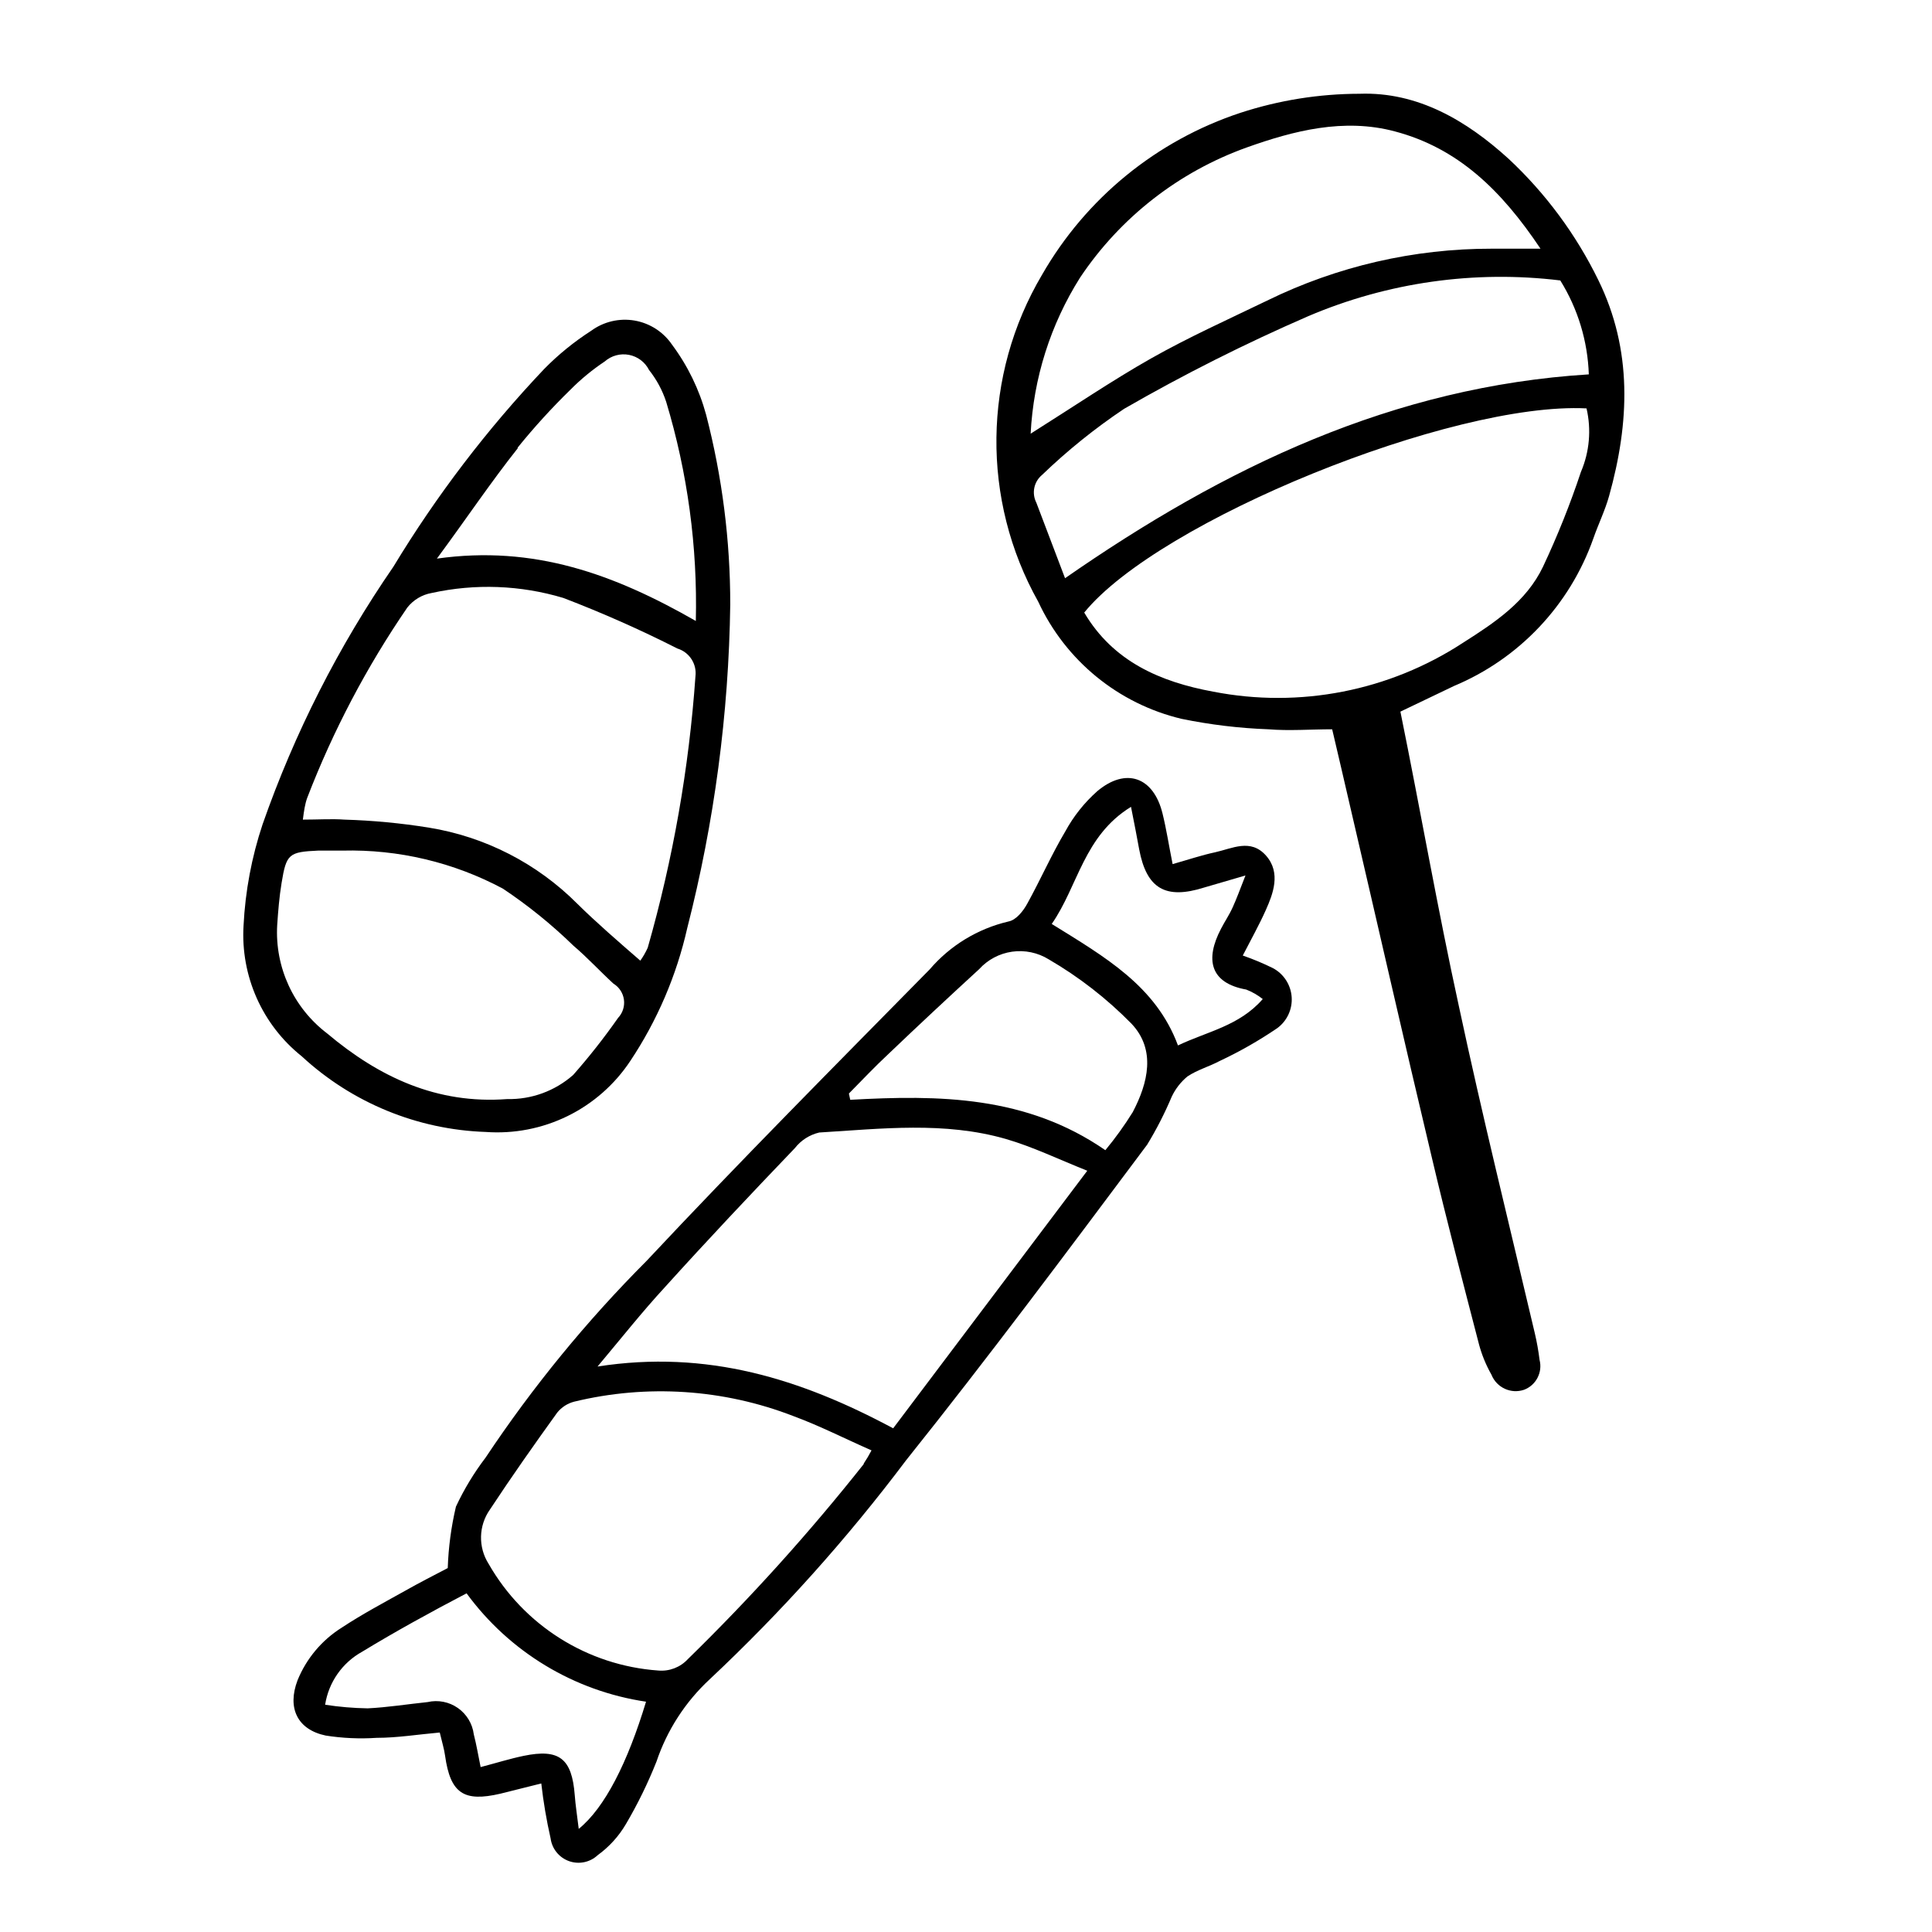 <?xml version="1.0" encoding="UTF-8"?>
<!-- Uploaded to: SVG Repo, www.svgrepo.com, Generator: SVG Repo Mixer Tools -->
<svg fill="#000000" width="800px" height="800px" version="1.1" viewBox="144 144 512 512" xmlns="http://www.w3.org/2000/svg">
 <g>
  <path d="m567.57 218.22c-5.898-12.074-13.957-22.969-23.781-32.141-11.082-10.078-24.031-17.785-39.5-17.23-10.711 0.016-21.352 1.715-31.535 5.039-22.223 7.336-40.953 22.621-52.598 42.922-15.762 26.641-16.148 59.656-1.008 86.656 7.242 15.613 21.242 27.051 37.984 31.035 7.586 1.559 15.289 2.484 23.027 2.769 5.543 0.453 11.184 0 16.879 0 1.562 6.75 3.074 13 4.484 19.246 7.356 31.539 14.508 63.129 22.016 94.617 3.879 16.426 8.16 32.746 12.395 49.07h-0.004c0.758 2.832 1.875 5.559 3.324 8.109 1.363 3.43 5.18 5.184 8.668 3.981 3.168-1.223 4.922-4.621 4.078-7.91-0.293-2.371-0.711-4.727-1.258-7.051-6.801-28.918-13.957-57.785-20.152-86.805-5.594-25.594-10.078-51.387-15.469-77.938l14.105-6.75 0.004-0.008c17.328-7.215 30.785-21.441 37.027-39.145 1.309-3.777 3.125-7.457 4.18-11.285 5.394-19.348 6.25-38.59-2.867-57.184zm-137.34-0.652c10.66-15.953 26.168-28.051 44.234-34.512 12.293-4.383 25.645-7.859 39.195-4.231 16.727 4.434 28.215 15.566 38.594 31.086l-12.898-0.004c-20.641-0.035-41.016 4.668-59.551 13.754-10.43 5.039-20.859 9.723-30.832 15.367-9.977 5.644-20.809 12.949-31.84 19.902 0.742-14.684 5.254-28.93 13.098-41.363zm-3.93 79.805-7.656-20.152v-0.004c-1.285-2.5-0.656-5.562 1.512-7.356 6.723-6.473 14.008-12.34 21.762-17.531 15.785-9.09 32.066-17.281 48.77-24.535 21.051-8.973 44.094-12.238 66.805-9.473 4.656 7.492 7.262 16.074 7.559 24.891-51.742 3.223-96.277 24.434-139 54.156zm136.68-28.367c-2.856 8.59-6.219 17-10.074 25.191-4.434 9.27-12.797 14.812-21.211 20.152-19.539 12.777-43.289 17.422-66.203 12.945-13.957-2.57-26.5-7.961-34.16-20.957 19.75-24.336 97.488-55.922 133.11-54.109h0.004c1.301 5.606 0.789 11.48-1.461 16.777z"/>
  <path d="m481.31 400.55c-2.582-1.27-5.238-2.383-7.961-3.324 2.117-4.133 4.332-8.062 6.144-12.141 1.812-4.082 4.082-9.773 0-14.359-4.082-4.586-8.918-1.863-13.504-0.855-3.527 0.754-6.953 1.914-11.234 3.125-1.008-5.039-1.664-9.32-2.672-13.402-2.367-9.672-9.672-12.344-17.332-5.894h0.008c-3.394 3.012-6.242 6.594-8.414 10.578-3.68 6.195-6.602 12.848-10.078 19.145-1.059 1.965-2.973 4.434-5.039 4.785l0.004 0.004c-8.125 1.906-15.434 6.352-20.859 12.695-25.191 25.594-50.383 50.934-75.016 77.234-15.902 15.938-30.199 33.402-42.672 52.145-3.078 4.039-5.715 8.395-7.859 12.996-1.258 5.34-1.984 10.793-2.168 16.273-3.477 1.812-7.508 3.879-11.438 6.098-5.594 3.125-11.285 6.144-16.625 9.672-5.281 3.305-9.387 8.188-11.738 13.957-2.82 7.406 0 13.098 7.457 14.66 4.465 0.703 8.992 0.906 13.5 0.605 5.492 0 10.984-0.906 16.727-1.41 0.605 2.57 1.16 4.332 1.41 6.144 1.41 10.078 5.039 12.293 14.609 10.078l10.887-2.723c0.555 4.894 1.379 9.754 2.469 14.559 0.371 2.769 2.262 5.094 4.894 6.027 2.629 0.934 5.562 0.32 7.598-1.594 3.027-2.191 5.566-4.988 7.457-8.211 3.125-5.309 5.836-10.852 8.109-16.574 2.805-8.34 7.656-15.84 14.109-21.816 18.98-17.816 36.391-37.234 52.043-58.039 21.914-27.406 42.773-55.418 63.883-83.633 2.477-4.066 4.648-8.309 6.5-12.695 0.977-2.086 2.402-3.926 4.18-5.391 2.621-1.762 5.793-2.621 8.613-4.133h0.004c5.254-2.469 10.309-5.352 15.113-8.613 2.644-1.906 4.113-5.043 3.887-8.293-0.227-3.25-2.113-6.156-4.996-7.68zm-183.94 228.12c-0.402-3.426-0.855-6.195-1.059-8.969-0.754-9.672-4.082-12.344-13.551-10.379-3.629 0.754-7.152 1.863-11.387 2.973-0.656-3.176-1.109-5.945-1.812-8.664-0.355-2.824-1.891-5.363-4.223-6.996-2.332-1.633-5.246-2.203-8.02-1.566-5.34 0.555-10.629 1.41-15.922 1.664v-0.004c-3.762-0.062-7.516-0.383-11.234-0.957 0.922-5.953 4.551-11.145 9.824-14.055 8.867-5.391 18.035-10.43 27.66-15.469 11.375 15.547 28.504 25.891 47.559 28.719-4.887 16.172-10.934 28.113-17.836 33.703zm75.57-96.73h0.004c-14.438 18.223-30.02 35.504-46.652 51.742-2.008 2.176-4.914 3.293-7.859 3.023-18.758-1.336-35.613-11.938-44.941-28.266-2.812-4.43-2.676-10.121 0.352-14.406 5.742-8.715 11.738-17.23 17.836-25.695 1.137-1.402 2.688-2.41 4.434-2.871 19.332-4.703 39.641-3.367 58.191 3.828 6.953 2.57 13.551 5.945 20.656 9.07-0.641 1.227-1.348 2.422-2.117 3.574zm7.758-9.422c-24.434-13.098-49.324-20.906-78.344-16.375 6.5-7.758 11.891-14.559 17.785-20.957 11.238-12.441 22.828-24.734 34.516-36.93 1.617-2.07 3.891-3.527 6.449-4.129 16.523-1.008 33.199-2.973 49.473 1.715 7.106 2.066 13.855 5.34 21.562 8.414zm63.484-83.781c-2.188 3.519-4.609 6.887-7.254 10.074-20.906-14.461-44.082-14.66-67.609-13.352l-0.352-1.664c3.477-3.527 6.902-7.152 10.531-10.531 7.91-7.559 16.02-15.113 23.98-22.418l-0.004 0.004c2.281-2.523 5.375-4.164 8.746-4.644 3.367-0.477 6.797 0.238 9.691 2.023 8.055 4.684 15.441 10.43 21.965 17.078 6.5 6.902 4.383 15.672 0.305 23.43zm11.992-17.684c-5.844-15.77-19.398-23.477-33.453-32.195 7.004-10.078 8.465-23.328 21.008-31.035 0.906 4.586 1.562 7.91 2.168 11.285 1.965 10.379 6.953 13.352 17.281 10.078l10.883-3.176c-1.512 3.879-2.367 6.195-3.375 8.414-1.008 2.215-2.117 3.777-3.074 5.644-4.332 8.211-2.922 14.461 6.648 16.172 1.578 0.617 3.055 1.465 4.383 2.519-6.25 7.152-14.664 8.562-22.473 12.293z"/>
  <path d="m272.73 443.98c7.477 0.543 14.961-0.91 21.691-4.211 6.727-3.305 12.457-8.336 16.602-14.582 7.152-10.73 12.273-22.684 15.113-35.266 7.168-28 10.988-56.75 11.387-85.648 0.02-16.996-2.133-33.926-6.398-50.379-1.82-6.691-4.879-12.98-9.02-18.539-2.309-3.398-5.898-5.711-9.949-6.406-4.047-0.691-8.203 0.293-11.512 2.727-4.492 2.887-8.652 6.266-12.395 10.074-15.172 16.004-28.582 33.586-40.004 52.449-14.543 21.109-26.199 44.066-34.66 68.266-2.887 8.664-4.582 17.68-5.039 26.801-0.809 13.375 4.941 26.309 15.418 34.664 13.32 12.32 30.633 19.441 48.766 20.051zm8.465-181.37c4.363-5.394 9.039-10.523 14.008-15.367 2.762-2.785 5.801-5.281 9.066-7.457 1.758-1.543 4.129-2.188 6.426-1.746 2.297 0.445 4.262 1.926 5.312 4.016 1.996 2.516 3.531 5.363 4.535 8.414 5.68 18.824 8.332 38.43 7.859 58.09-21.664-12.395-42.875-20.152-68.617-16.523 7.961-10.785 14.258-20.207 21.41-29.223zm-55.77 92.801c6.844-17.766 15.738-34.672 26.5-50.379 1.598-2.043 3.894-3.426 6.449-3.879 11.559-2.547 23.578-2.098 34.914 1.309 10.301 3.941 20.391 8.414 30.227 13.402 3.184 0.977 5.203 4.102 4.785 7.406-1.711 24.336-5.949 48.43-12.645 71.891-0.543 1.203-1.203 2.352-1.965 3.426-5.793-5.039-11.637-10.078-16.727-15.113-10.668-10.691-24.438-17.742-39.348-20.152-7.387-1.184-14.84-1.891-22.316-2.113-3.426-0.25-6.953 0-11.035 0 0.301-2.371 0.555-4.133 1.16-5.797zm-7.961 33.703c0.25-3.727 0.555-7.457 1.16-11.133 1.258-7.707 1.914-8.211 9.773-8.566h6.398v0.004c14.789-0.367 29.422 3.106 42.469 10.074 6.68 4.457 12.938 9.516 18.691 15.117 3.68 3.125 6.953 6.699 10.629 10.078l0.004-0.004c1.512 0.93 2.527 2.488 2.762 4.246 0.234 1.762-0.336 3.531-1.555 4.824-3.68 5.254-7.648 10.301-11.891 15.113-4.812 4.254-11.055 6.539-17.48 6.398-18.641 1.41-34.008-5.844-47.711-17.383-8.934-6.781-13.902-17.57-13.25-28.766z"/>
 </g>
</svg>